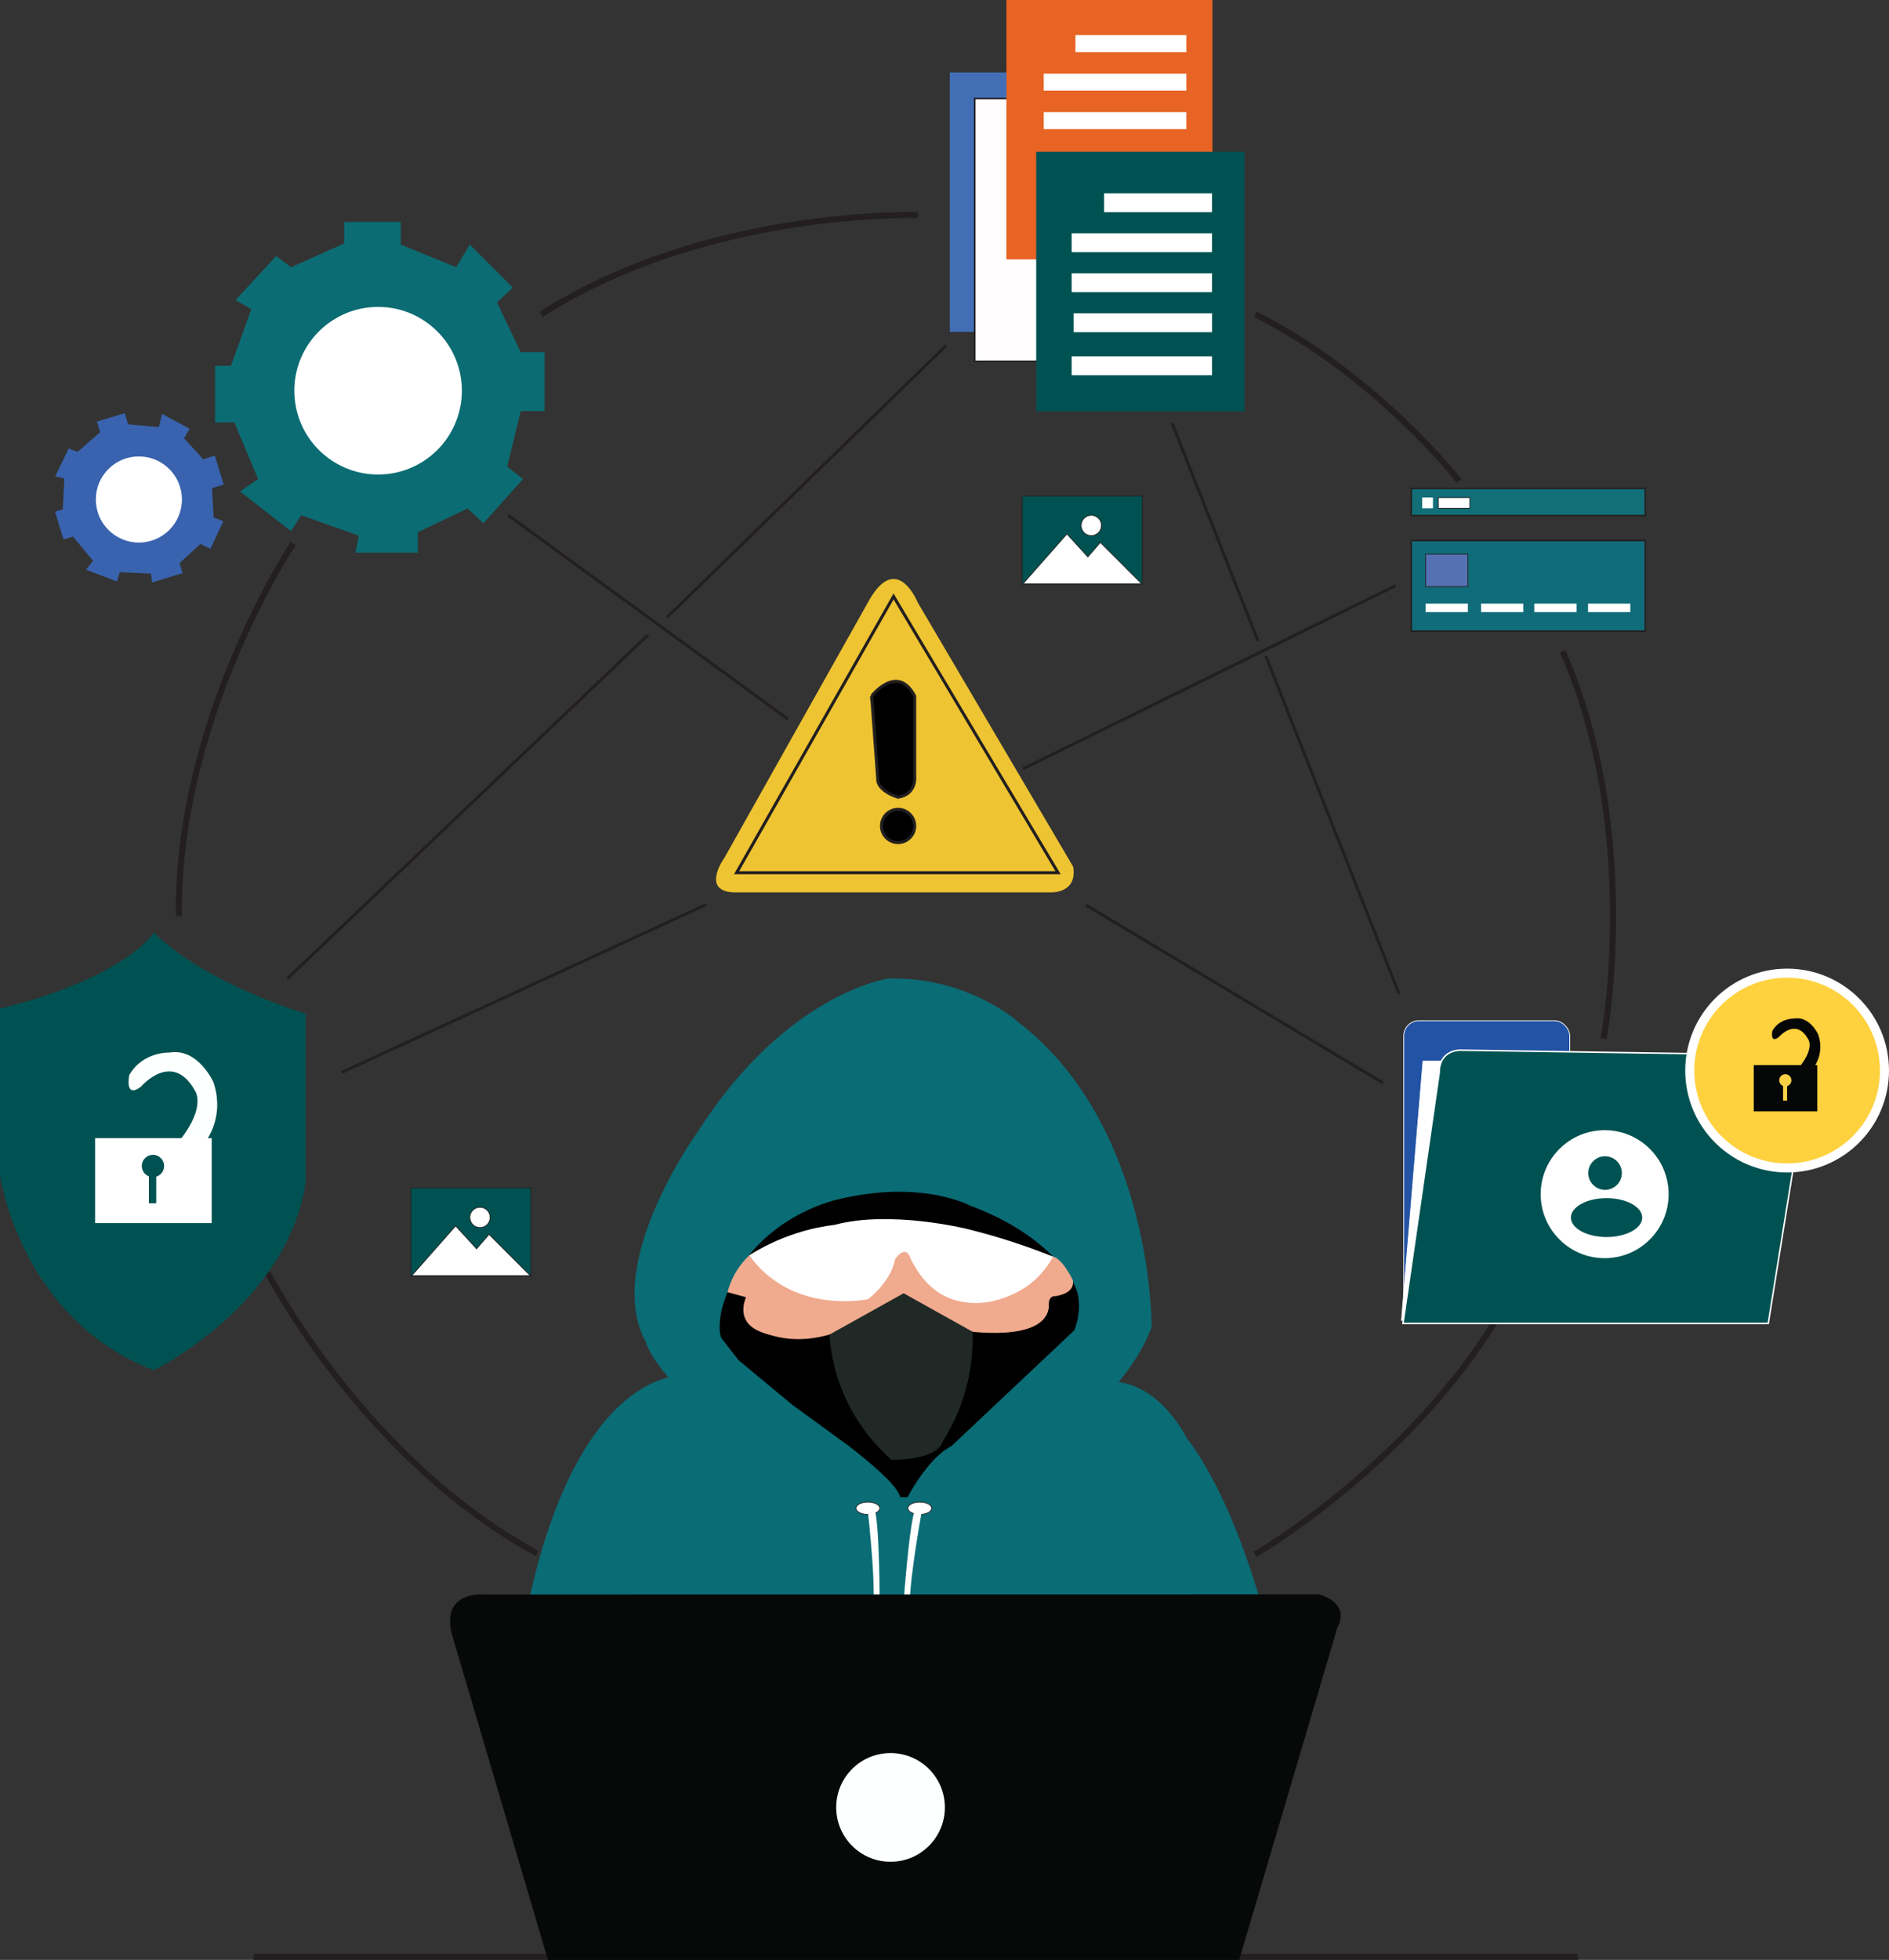<?xml version="1.0" encoding="UTF-8"?><svg id="Layer_1" xmlns="http://www.w3.org/2000/svg" viewBox="0 0 625.75 649"><rect x="0" y="0" width="625.75" height="649" fill="#333333" stroke="none"/><defs><style>.cls-1,.cls-2,.cls-3,.cls-4,.cls-5,.cls-6,.cls-7,.cls-8,.cls-9,.cls-10,.cls-11,.cls-12,.cls-13,.cls-14,.cls-15{stroke-miterlimit:10;}.cls-1,.cls-5,.cls-6,.cls-7,.cls-8,.cls-9,.cls-10,.cls-11,.cls-12,.cls-13,.cls-14{stroke:#231f20;}.cls-1,.cls-7{fill:none;}.cls-16,.cls-11,.cls-15{fill:#005252;}.cls-17,.cls-2,.cls-14{fill:#fff;}.cls-2,.cls-3,.cls-4,.cls-15{stroke:#fff;}.cls-2,.cls-4,.cls-8,.cls-11,.cls-14{stroke-width:.25px;}.cls-3{fill:#fed13e;stroke-width:3px;}.cls-4{fill:#2353a4;}.cls-18{fill:#0b6c73;}.cls-5{fill:#106c79;}.cls-5,.cls-9,.cls-13,.cls-15{stroke-width:.5px;}.cls-19{fill:#202925;}.cls-20,.cls-10{fill:#feffff;}.cls-21{fill:#3963ae;}.cls-22{fill:#416eb5;}.cls-23,.cls-12{fill:#eec432;}.cls-7,.cls-12{stroke-width:2px;}.cls-8{fill:#5571b3;}.cls-24{fill:#e76425;}.cls-9{fill:#fffdfe;}.cls-25{fill:#f9d447;}.cls-26{fill:#f0aa8d;}.cls-27{fill:#050606;}.cls-28{fill:#0a6c75;}.cls-13{fill:#126f78;}.cls-29{fill:#f9d045;}.cls-30{fill:#070909;}</style></defs><path class="cls-7" d="m97.13,180s-38.63,57.75-37.88,123.38"/><path class="cls-7" d="m304.04,71.24s-69.44-2.38-124.81,32.85"/><path class="cls-7" d="m483.38,159.31s-27.01-34.8-67.53-55.23"/><path class="cls-7" d="m531.22,343.95s12.86-68.28-13.59-128.34"/><path class="cls-7" d="m415.76,514.71s60.24-34.61,88.7-93.75"/><path class="cls-7" d="m88.58,421.28s31.67,61.84,89.37,93.11"/><polygon class="cls-18" points="96.38 88.5 114 80.63 114 73.5 132.75 73.5 132.75 81 151.13 88.5 155.63 81 169.88 95.25 164.63 100.13 172.5 116.63 180.38 116.63 180.38 136.13 172.5 136.13 168 154.5 173.25 158.63 160.13 173.25 154.88 168.38 138.38 176.25 138.38 183 117.75 183 118.88 177.38 99.75 170.63 96.38 175.88 79.5 162.75 85.5 158.63 77.63 139.88 71.25 139.88 71.25 121.13 76.5 121.13 83.25 102.38 78 99.38 91.5 84.75 96.38 88.5"/><circle class="cls-17" cx="125.25" cy="129.38" r="27.75"/><polygon class="cls-21" points="25.69 149.63 33.17 143.13 32.11 139.62 41.32 136.82 42.44 140.5 52.6 141.44 53.69 137.08 62.82 141.95 60.97 145.13 67.31 152.06 71.18 150.88 74.1 160.46 70.23 161.64 70.77 171.35 73.97 172.59 69.7 181.74 66.4 180.13 59.47 186.47 60.48 189.79 50.34 192.87 50.05 189.94 39.64 189.49 38.77 192.57 28.51 188.65 30.84 185.72 24.17 177.69 21.04 178.64 18.23 169.43 20.81 168.64 21.32 158.42 18.29 157.73 22.74 148.52 25.69 149.63"/><circle class="cls-17" cx="46" cy="165.4" r="14.26"/><path class="cls-16" d="m51,308.86s-9.38,14.89-51,25.14v55.25s6.75,47.63,51,64.5c0,0,44.25-21.75,50.25-62.25v-55.88s-32.25-9.28-50.25-26.77Z"/><path class="cls-20" d="m46.7,359.83s10.44-12.29,17.96,1.48c0,0,3.6,5.09-4.8,15.9,2.8.2,5.59.4,8.39.61,1.06-1.57,2.42-4.02,3.16-7.26,1.29-5.59-.02-10.23-.75-12.3,0,0-5.1-11.28-14.4-9.72,0,0-8.85-.48-13.43,7.44,0,0-1.7,8.04,3.87,3.86Z"/><rect class="cls-17" x="31.5" y="376.88" width="38.63" height="28.13"/><circle class="cls-16" cx="50.67" cy="386.11" r="3.7"/><rect class="cls-16" x="49.31" y="389.06" width="2.44" height="9.38"/><rect class="cls-22" x="314.63" y="24" width="34.13" height="85.88"/><rect class="cls-9" x="322.88" y="32.63" width="37.5" height="87"/><rect class="cls-24" x="333.38" width="68.25" height="85.88"/><rect class="cls-17" x="356.25" y="11.63" width="36.75" height="5.63"/><rect class="cls-17" x="345.75" y="24.38" width="47.25" height="5.63"/><rect class="cls-17" x="345.75" y="37.13" width="47.25" height="5.63"/><rect class="cls-16" x="343.25" y="50.25" width="69" height="86"/><rect class="cls-17" x="365.75" y="64" width="35.75" height="6.25"/><rect class="cls-17" x="355" y="77.25" width="46.5" height="6.25"/><rect class="cls-17" x="355" y="90.5" width="46.5" height="6.25"/><rect class="cls-17" x="355.63" y="103.75" width="45.88" height="6.25"/><rect class="cls-17" x="355" y="118" width="46.5" height="6.25"/><rect class="cls-13" x="467.5" y="161.75" width="77.5" height="9"/><rect class="cls-17" x="471.12" y="164.75" width="3.56" height="3.56"/><rect class="cls-14" x="476.47" y="164.75" width="10.41" height="3.56"/><rect class="cls-5" x="467.5" y="179" width="77.5" height="30"/><rect class="cls-8" x="472.25" y="183.5" width="14" height="10.75"/><rect class="cls-17" x="472.25" y="199.88" width="14" height="2.81"/><rect class="cls-17" x="490.63" y="199.88" width="14" height="2.81"/><rect class="cls-17" x="508.25" y="199.88" width="14" height="2.81"/><rect class="cls-17" x="526.06" y="199.88" width="14" height="2.81"/><rect class="cls-4" x="465" y="338" width="55" height="100" rx="5.03" ry="5.03"/><polygon class="cls-2" points="471.38 351.38 464.25 437.25 478.5 437.25 482.63 351.38 471.38 351.38"/><path class="cls-15" d="m483.75,347.75s-7-.25-7,7.5l-12,83h121l14.25-88.75-116.25-1.75Z"/><circle class="cls-17" cx="531.56" cy="395.44" r="21.19"/><circle class="cls-16" cx="531.69" cy="388.44" r="5.56"/><ellipse class="cls-16" cx="532.19" cy="403.19" rx="11.81" ry="6.44"/><circle class="cls-3" cx="592" cy="354.5" r="32.25"/><path class="cls-27" d="m589.24,343.42s5.69-6.7,9.79.8c0,0,1.96,2.77-2.61,8.66,1.52.11,3.05.22,4.57.33.58-.86,1.32-2.19,1.72-3.95.7-3.05-.01-5.57-.41-6.7,0,0-2.78-6.15-7.85-5.29,0,0-4.82-.26-7.32,4.05,0,0-.93,4.38,2.11,2.1Z"/><rect class="cls-27" x="580.96" y="352.7" width="21.04" height="15.32"/><circle class="cls-29" cx="591.4" cy="357.73" r="2.02"/><rect class="cls-25" x="590.66" y="359.34" width="1.33" height="5.11"/><path class="cls-23" d="m304,199.5s-7-17.5-16.5,0l-47.5,84.5s-8,11,3,11.5h105s9,.5,7.5-8.5l-51.5-87.5Z"/><polygon class="cls-1" points="296 197.5 244 289 350.5 289 296 197.5"/><circle class="cls-6" cx="297.5" cy="273.5" r="5.5"/><path class="cls-6" d="m288.75,230.5s8.5-11,14.25,0v26.5s.75,6-5.5,7c0,0-7-2-6.75-6.25l-2-27.25Z"/><path class="cls-28" d="m226,455.5s-38-2.5-53.5,88.5l248-2.5s-9.5-42-27.5-65.5c0,0-9-18.5-25-18.5l-142-2Z"/><path class="cls-28" d="m294.5,324s-34,4.5-63.5,51c0,0-31.5,43.5-17,69.5,0,0,5,22,69,53,0,0,11.5,14.5,56-14,0,0,32.5-17.5,42.5-44,0,0,.5-66-43.5-100.5,0,0-16.5-15.5-43.5-15Z"/><path d="m277.25,397.25s-30.5,6.5-38.25,36.75c0,0-1.38,6.38,0,9.13l5.63,7.25,17.75,14.75,18.38,13.38s16.88,12.63,17.38,17.25h2.5s6.75-13,14.5-16.88l40.75-38.38s3.5-8.5,0-15c0,0-7.13-16.13-34.5-26.25,0,0-16.25-8.88-44.13-2Z"/><path class="cls-26" d="m248.16,415.69c-1.44,1.4-3.3,3.5-4.88,6.42-1.16,2.15-1.86,4.15-2.29,5.77l6.14,1.68c-.57,1.37-1.46,4.12-.4,6.82,1.53,3.86,6.06,5.07,9.54,6,7.59,2.03,14.68.79,19.73-.82,0,0,6.56-.94,20.44-8.06,0,0,3-1.5,5.81,0,0,0,6.75,6.38,16.88,7.13,0,0,26.81,4.31,28.31-7.69,0,0-.56-3.94,2.25-3.75,0,0,6.75-.75,5.63-5.44,0,0-3.75-7.69-6.94-7.69,0,0-.56,4.69-8.63,6.56-2.16,1.48-5.08,3.11-8.74,4.3-8.33,2.69-15.65,1.47-19.29.58l-3.94-2.81-5.34-7.31c.07-1.77-1.25-3.24-2.81-3.38-1.74-.15-3.43,1.38-3.38,3.38-.49,1.6-1.36,3.82-2.95,6.16-1.69,2.5-3.56,4.21-4.93,5.27-2.02.63-4.48,1.19-7.31,1.41-7.14.54-12.88-1.41-16.15-2.84-2.38-.79-5.54-2.12-8.88-4.4-3.67-2.5-6.23-5.23-7.88-7.29Z"/><path class="cls-19" d="m274.76,441.94c.32,4.7,1.29,11.05,4.05,18.05,4.67,11.86,12.06,19.48,16.5,23.39,0,0,15.19.38,17.06-6.19,1.74-2.76,3.5-6.01,5.04-9.75,4.27-10.37,4.95-19.91,4.8-26.43-7.63-4.25-15.26-8.5-22.88-12.76-8.19,4.56-16.38,9.12-24.57,13.69Z"/><path class="cls-17" d="m248.16,415.69c1.86,2.55,4.37,5.34,7.75,7.84,12.5,9.25,27.27,7.42,31.59,6.72,0,0,7.5-5.5,9-13.25,0,0,3.5-5.5,5.25,0,1.93,3.91,6.16,10.73,13.75,13.25,12.82,4.26,24.05-3.78,25.63-5,4.04-3.13,6.41-6.74,7.71-9.13-1.9-.76-3.85-1.51-5.84-2.24-7.95-2.92-15.63-5.21-22.94-7,0,0-25.13-6.19-43.5-1.31-3.58.44-7.8,1.24-12.39,2.7-6.7,2.12-12.06,4.94-16.02,7.43Z"/><ellipse class="cls-14" cx="304.69" cy="499.44" rx="3.94" ry="2.06"/><ellipse class="cls-14" cx="287.5" cy="499.44" rx="3.94" ry="2.06"/><path class="cls-17" d="m287.5,500.56s3.31,29.25,1.25,33.75h2.69s0-32.81-1.97-34.88l-1.97,1.13Z"/><path class="cls-17" d="m305.31,500.71s-5.33,28.95-3.58,33.58l-2.68-.19s2.27-32.73,4.38-34.66l1.89,1.26Z"/><line class="cls-12" x1="84" y1="648" x2="522.75" y2="648"/><path class="cls-30" d="m160.5,528s-14-1.5-11,12.5l32,108.5h229l32.5-110s5-7.59-6-11.05l-276.5.05Z"/><circle class="cls-20" cx="295" cy="598.5" r="18"/><rect class="cls-11" x="338.63" y="164.25" width="39.75" height="29.25"/><circle class="cls-14" cx="361.5" cy="174" r="3.37"/><path class="cls-14" d="m338.88,193.3l14.55-16.49,6.94,7.59,4.13-4.78,13.69,13.69h-39.3Z"/><rect class="cls-11" x="136.13" y="393.37" width="39.75" height="29.25"/><circle class="cls-14" cx="159" cy="403.13" r="3.37"/><path class="cls-14" d="m136.38,422.43l14.55-16.49,6.94,7.59,4.13-4.78,13.69,13.69h-39.3Z"/><line class="cls-10" x1="168.38" y1="170.63" x2="261" y2="238.13"/><line class="cls-10" x1="359.77" y1="299.73" x2="458.12" y2="358.58"/><line class="cls-10" x1="338.85" y1="254.59" x2="462.26" y2="193.95"/><line class="cls-10" x1="419.33" y1="217.26" x2="463.46" y2="329.15"/><line class="cls-10" x1="388.27" y1="140.09" x2="416.72" y2="212.25"/><line class="cls-10" x1="113.15" y1="355.15" x2="234" y2="299.5"/><line class="cls-10" x1="95.15" y1="324.1" x2="214.69" y2="210.23"/><line class="cls-10" x1="221.01" y1="204.37" x2="313.42" y2="114.42"/></svg>